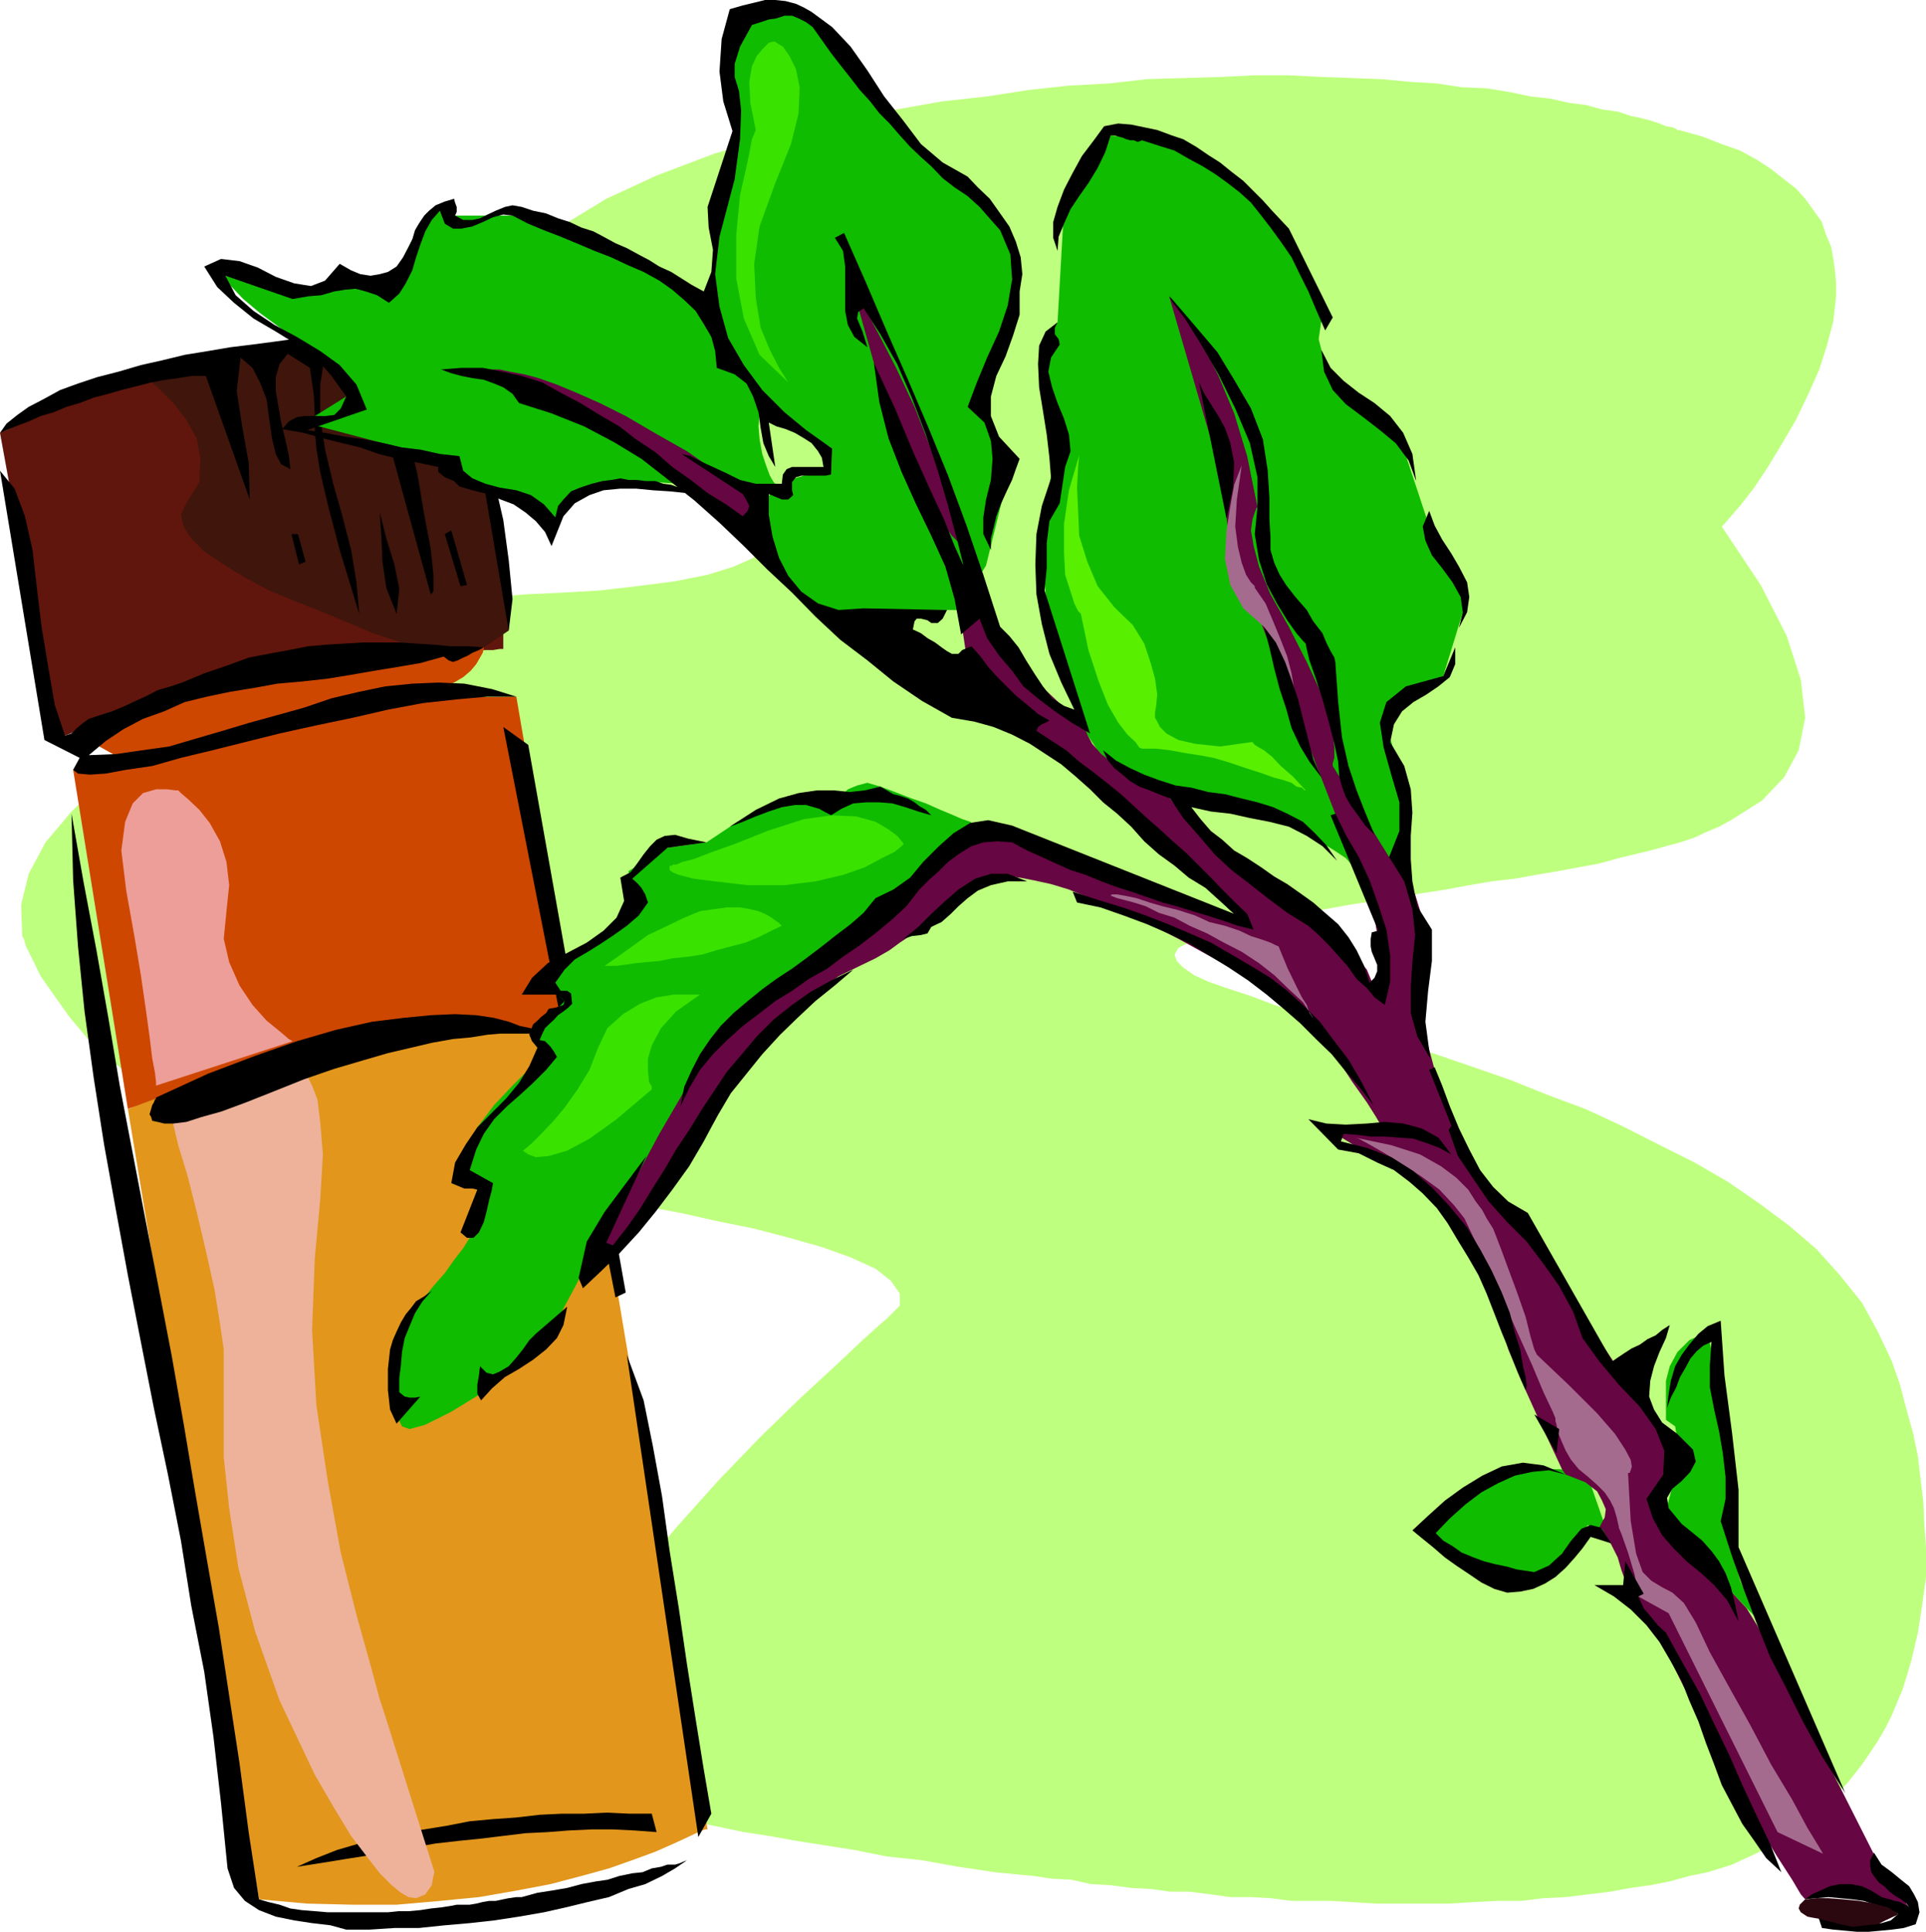 <svg xmlns="http://www.w3.org/2000/svg" width="355.5" height="356.602"><path fill="#bfff7f" d="m333.898 72.5 1.903-4.3 1.398-4.4 1.2-4.5.5-4.6v-2.4l-.2-2.402-.3-2.097-.399-2.2-1-2.402-.7-2.199-1.5-2.102-1.6-2.199-1.7-1.898-2.2-1.7-2.402-1.902-2.597-1.699-3.102-1.7-3.398-1.198-3.602-1.403L309.9 24h-.297l-.204-.2-.699-.3-1.199-.2-1.2-.5-1.5-.5-1.902-.5-1.898-.402-2.398-.796-2.903-.403-2.898-.8L289.7 19l-3.597-.8-3.602-.4-3.8-.8-4.302-.7-4.597-.198-4.602-.704-5-.296-5.3-.5-5.5-.204-5.5-.199-6-.3h-6.297l-6.204.3-6.699.2-7 .203-6.898.796-7.5.403-7.403.8-7.699 1.2-8.199.898-15.3 2.7-13.9 3.3-12.8 3.602-10.8 4.097-9.302 4.301L104 41.5l-6 4.8-4.602 5.098-2.597 5.204-1.2 5.296.7 5.102 2.597 4.8 4.301 4.802 6.301 4.5 8.102 4.296 10.097 3.903 9.403 3.3 6.199 3.2 2.898 2.8.5 2.2L139 103l-3.602 1.602-4.796 1.5-6 1.199-7 .898-6.903.801-7 .398-6.5.301-5.699.5h-4.602l-3.097.2h-1l-.903.203L79 111.8l-4.3 1.5-5.302 2.398-6.5 2.903-7.199 3.296-7.398 3.602-7.7 4.3-7.703 4.598L25.5 139.2l-6.5 5-5.8 5.602-4.802 5.699-3.097 5.8-1.403 5.7.204 5.8.296.5.403 1.4 1.199 2.4 1.5 3.097 2.398 3.403 2.903 4.097L16.398 192l4.801 4.3 5.5 4.302L33.4 205l7.902 4 9.097 3.398L61 215.5l11.8 2.398 13.4 1.5 14.902.403.699.3 2.597.2 4.102.699 4.8.8 5.802.9 6.5 1.198 6.699 1.5 6.898 1.403 6.5 1.699 6 1.7 5.301 1.902 4.602 2.097 2.796 2.2 1.704 2.402V241l-2.403 2.398-1.398 1.204-3.102 2.796-5.097 4.801-6.5 6-7.403 7.2-7.699 8-7.7 8.601-7.402 8.898-6.699 8.602-5.5 8.398-3.898 7.704-1.7 7 .797 5.5 3.602 4.296 7.2 2.204 10.5.398h.5l1 .5 1.6.3 2.4.4 2.902.5 3.398.698 3.8.801 4.598.7 5 .902 5.102.8 5.7.899 6 1.2 6.5.698 6.698 1.204 6.704 1 7.199.699 3.398.5 3.602.199 3.597.8 3.602.2 3.8.5 3.598.2 3.602.5h3.602l3.898.5 3.602.5h3.796l3.602.198 3.898.5h7.204l3.597.204 4.801.296h13.602l4.597-.296 4.301-.204h4.3l4.098-.5L289 350.2l4.102-.5 4.097-.5 3.801-.7 3.602-.5 3.597-.7 3.602-1 3.398-.698 4.5-1.403 4.301-2 4.102-2.097 3.597-2.403 3.403-2.699 3.097-2.8 2.903-3.2 2.597-3.3 1.5-2.2 1.403-2.102L348 319l1.2-2.398 1-2.403 1-2.398.902-2.903.699-2.398 1.199-5.102.8-5.199.7-5.097V285.8l-.3-4.301-.2-4.3-.5-4.098-.5-4.301-.898-4.301-1.204-4.3-1.199-4.598-1.5-4.301-2.597-5.5-2.903-5.301-4.097-5.102-4.301-4.796-5-4.301-5.5-4.102-5.801-4-6.2-3.597-6.8-3.403-6.7-3.398-6.698-3.102-7-2.597-6.704-2.704L272 197l-7-2.398-6.5-2.102-6.2-1.7-6-2.198-5.8-1.403-5.3-1.699-4.5-1.7-4.302-1.402L223 181.2l-2.602-1.2-2-1.398-1.199-1.204-.398-1.199.699-1.199 1.898-1 2.903-1.398 4.097-1 5.204-1.403 4.398-.8 4.5-.899 4.3-.7 4.4-.8 4.5-.7 4.6-.698 4.098-.704 4.5-.699 4.301-.8 4.102-.7 4.3-.5 3.899-.699 4.102-.7 3.796-.698 3.801-.704 3.602-1 2.898-.699 2.903-.699 2.898-.8 2.602-.7 2.699-.898 2.097-1 2.403-1 2.199-1.204 5.7-3.597 4.1-4.301 2.7-5 1.2-6-.802-7-2.597-8.102L325 108l-7.2-10.8.5-.5 1.2-1.4 1.898-2.198L323.801 90l2.398-3.602 2.602-4.296L331.5 77.5l2.398-5"/><path fill="#e2961c" d="M23.602 204.7h.199l1.398-.7 1.7-.7 2.402-1.198 2.898-1.204 3.102-1.199L39.199 198l4-1.398 4.102-1.704 4.597-1.5L56.2 192l4.301-1.2 4.3-1 3.9-.902 3.8-.296 3.602-.204H79.2l3.2.204 2.8.296 2.903.5 2.699.204 2.398.5 2.403.199 2.097.5 1.903.5 1.699.5 1.5.398 1.199.301 1.2.5h.698l.204.2h.296l24.204 144.5h-.5l-1.204.5-1.898.902-2.602 1.199-3.398 1.5-3.8 1.398-4.802 1.7-5.097 1.402-5.7 1.5-6.3 1.199-6.903 1.2-7.199.698-8 .704h-8.097l-8.403-.204-8.898-.796-24.2-145.903"/><path fill="#60160c" d="m84 62.2.5 2.1 1 6.302L87.2 79l1.902 10L90.8 99.398 92 108.5l.898 7.2v4.1H92.2l-1.2.2h-5.3l-3.598.5-4.102.2-4.8.5-5 .5-5.302.698-5.5.704-5.796 1-5.704 1.199-5.796.898-5.5 1.5-5.301 1.403-5 1.699-12.301 5-2.102-1.602L0 79.9l.3-.2.9-.3 1.5-.7 1.902-.898 2.597-1.2 2.903-1.203L13.5 74.2l3.8-1.5 4.098-1.199L26 69.8l4.8-1.198 4.802-1.403L40.8 66l5.597-1 5.5-.898 5.704-.704L84 62.2"/><path fill="#3f150c" d="m27.398 70.102.704.5 1.5 1.398L32 74.398l2.398 3.102 1.903 3.398L37 84.7l-.2 4.3-2.402 3.898-1 2.102.5 2.2 1.403 2.198 2.398 2.403 3.602 2.398 3.898 2.403L49.7 109l5.102 2.102L59.6 113l4.797 2 4.5 1.898 4.301 1.403 3.403 1.199 2.898 1 1.7.5.698.2 7.403-1.7 4.597-3.102V114.5L93.2 109l-.8-8-1.2-8.8-1.2-9.599-1.898-8.903-1.704-7.199L84 62.2h-.398l-1.704.198-2.699.204-3.3.296-4.297.5-4.403.204-5.199.5-5.102.699-5 .5-5.097.5L42 66.5l-4.3.7-3.802.698-3.097.704-2.2.796-1.203.704"/><path fill="#ce4700" d="M89.3 119.5v.3l-.198.7-.5.898-.704 1.204-1 1.199L85.5 125l-1.7 1-2.198 1-1.602.398-.5.301h.2l1-.3 1.198-.399 1.204-.3.898-.2.3-.3-62.198 13.698L17.8 137.5v-.2l.5-.3.699-.7 1-1.198 1.398-.903 1.903-1.5 1.898-1.398 2.7-1.5L31 128.398 34.102 127 38 125.5l4-1.398 4.8-1.204 5.302-1.199 5.796-1 6.204-.699 25.199-.5"/><path fill="#ce4700" d="m95.3 128.602 11.098 64.597-.296-.199-.704-.3-1-.5-1.597-.7-2.2-.7-2.902-.698-3.3-.5-4.399-.204h-5l-6 .403-6.7 1-7.698 1.398-8.602 2-9.602 2.602-11.097 3.597-11.7 4.301L13.5 142.102l59-13.204 22.8-.296"/><path d="m93.898 116.398.704-5.796-.704-7.204-1-7.398-1.699-7.398-1.597-7.5-1.704-6-1.5-5L85.5 67l8.398 49.398M74.398 61.2h-5l-2.597.198-2.7.301-2.402.2-2.597.3-2.403.403H54l-3.602.5-3.796.5-4.102.5-4.102.699-4.296.699-4.102 1-4 .898-4.102 1.204-3.898 1-3.602 1.199L11.102 72 8 73.7l-2.7 1.402-2.1 1.5-2 1.597L0 79.9l3.398-1.4 1.903-.7 2.199-1 2.398-.698 2.403-1 2.398-.704 2.602-1L20 72.7l2.398-.7 2.801-.7 2.7-.698 2.601-.5 2.398-.301 2.403-.403H38L46.102 92.2l-.204-6.8-1.199-6.7-1-6.5.7-6.199 2.203 1.898L48 70.602l1.2 3.097.5 3.602.5 3.597.698 2.903 1 1.898 1.704.903L53.3 84l-.7-3.102L51.899 78l-.5-2.898-.5-2.903v-2.597l.704-2.403 1.5-1.898 4.097 2.597.7 4.801.203 3.602v3.097l.296 3.403.704 4.3 1.398 6 2.2 8.399 3.6 11.8-.5-5.8-1-6-1.6-6.2-1.7-6L60 83l-.898-6v-6L60 65.3h2l1.398.9 1 1.5.704 1.698.5 2.102.199 2.2.5 2.1.898 1.7.5-3.602-.5-3.296-.398-3.204.398-2.398L79.5 109.7l.5-.5v-3.098l-.5-4.801L78.3 95l-1.198-7.2-1.704-7.402L73.5 73.7l-1.898-6.3 2.398-4 1.398 1.6 1.204 2.2 1 2.6.699 3.2.898 3.3.801 3.098.898 3.403 1 3.097.5-3.097-.5-3.403-1.199-3.597-1.199-3.602-.7-3.097.2-2.903 1.398-2.398L84 62.199l-.898-.3-1-.5-1.403-.2h-6.3M113.602 239.5l1.898-.898-18-101.102-4.602-3.3 20.704 105.3"/><path d="m16.398 139.398 3.102-2.597 3.3-2.2 3.598-1.902 3.903-1.398 3.8-1.7 4.098-1 4.301-.902 4.3-.699 4.4-.8 4.5-.4 4.6-.5 4.302-.698 4.597-.801 4.301-.7 4.102-.703 4.296-1.199.903.7.8.3.899-.3 1-.5.898-.399.801-.5 1.2-.5.902-.5-2.903-.2h-3.296L80 119l-3.2-.2-3.1-.198h-6.5l-3.598.199L60.3 119l-3.403.3-3.597.7-3.801.7-3.602.698-4.097 1.5-4.102 1.403L33.602 126l-2.102.7-2.398.698-1.903 1-2.199 1-1.898.903-2.403 1L18.5 132l-2.102.7-1 .698-1.199 1-1 1-1.199.403-1.898-5.7-1.204-7-1.199-7.203-.898-7.398-.801-7-1.398-6.2-1.903-5.1L0 86.897l8.2 49.704 6.5 3.296-1.2 2.204.898.699 2.204.199 2.898-.2 3.8-.698 4.802-.704 5.296-1.5L39.2 138.5l6-1.5 6.403-1.602 6.796-1.5 6.704-1.398 6.5-1.5L78 129.8l6.3-.698 5.7-.5h5.3l-4.5-1.403-5.1-1-4.802-.199-4.796.2-5 .5-4.801 1-5.102 1.198-5 1.704-5 1.398-5.097 1.398-5 1.5-4.801 1.403-5.102 1.5-5 .699-4.8.7-5 .198M86.2 108l-1.2.2-2.898-9.598 1.199-.704L86.199 108M118.8 258.5l1.7 8.398 1.7 9.301 1.402 10.102 1.699 10.597 1.5 10.301 1.597 10.102 1.5 9.3 1.403 8.2-2.403 4.3-13.199-89 3.102 8.399M70.102 94.602l.296 4.5.204 4.597.699 4.801 1.898 4.8.5-4.6-.898-4.5-1.5-4.802-1.2-4.796M96.3 350.2h-1l-1.402.198-1 .204-1.398.296h-1.2l-1.198.204-1.204.296-1.199.204h-2.398l-1 .199-1.903.3-1.898.2-1.898.3-2.204.2H73.5l-1.898.199H60.5l-2.398-.2-2.403-.198-2.097-.301-2-.7-2.102-.5-1.7-.5-1.902-12.402-1.699-12.8L42.301 313l-1.903-12.5L38.2 288 36 275.3l-2.102-12.5-2.199-12.5-2.398-12.5-2.403-12.402-4.796-25-2.102-12.5-2.2-12.5-2.402-12.699-2.199-12.5.301 12.301.898 12.2 1.204 12L17.3 199l1.898 12.2 2.2 12.198 2.203 12L26 247.7l2.398 12.2L31 272.2l2.398 12.2 1.903 12 2.398 12.203 1.7 12 1.402 12.296 1.199 12 1.2 3.602 2 2.398 2.6 1.704 3.098 1.199 3.403.699 3.3.5 3.399.398 2.898.801H68.2l4.602-.3h4.5l4.8-.5 4.598-.4 4.5-.5 4.602-.7 4.597-.8 4-.898 4.102-1 3.898-.903 3.602-1.5 3.102-.898 3.097-1.5 2.403-1.403 2.199-1.5-.801.301-.398.2-1 .3H123.2l-1.199.403-1.7.296-1.698.704-1.903.199-2.398.5-2.2.699-2.101.3-2.7.5-2.6.7-2.9.5-2.6.398-2.9.801M56.398 103.7l-1.199.5-1.398-5.598H55l1.398 5.097"/><path d="M120.3 334.8h-4.1l-4.098-.198-4.301.199h-4.102l-4.097.199-4.301.5-4.301.3-4.3.4-4.098.8-4.301.7-4.102.5-4.097.902L66.3 340.3l-4.102 1.199-3.8 1.5-3.598 1.602 4.5-.704 4.3-.699 4.4-.698 4.3-.7 4.098-.8 4-.7 4.403-.5 4-.402 4.097-.5 4.102-.5 4.102-.199 3.796-.3 4.301-.2h3.903l4.097.2 4 .3-.898-3.398"/><path fill="#ed9e99" d="M32.898 145.898h-.5l-1.597-.199h-2l-2.403.7L24.5 148.3l-1.398 3.398-.704 5.301.903 7.398 1.5 8.403L26 180l.898 6.2.704 5.1.5 4.098.5 2.602.199 1.7v.698L54 192.2l-.7-.398-1.402-1.2-2.699-2.203-2.597-2.898-2.403-3.602-1.898-4.296-1-4.301.5-5.102.5-4.8-.5-4.297-1.2-3.801-1.902-3.403-1.898-2.398-2-1.898-1.403-1.204-.5-.5"/><path fill="#edb299" d="M56.2 198.2v.3l.698.5.704 1.398 1 2.602.5 4.102.5 6-.5 8.398-1 10.8-.5 13.2.796 13.898 2.102 14 2.398 13.204 2.903 11.5 2.597 9.296 1.704 6.301.699 2.102 9.398 29.8-.199.7-.3 1.699-1.2 1.7-1.7.698-1.402-.199-1.398-.8L72.3 348l-2.198-2.2-2.403-3.1-2.898-3.802-3.102-5.097-3.597-6.2-6.5-13.703-4.5-12.699L44 289.4l-1.7-11-1-9.399v-19.898l-.698-4.801-1-6.2L38 230.899l-1.7-7.199-1.697-6.7-1.704-5.602-.898-3.796-.5-1.403.898-.5 2.403-1.5 3.398-1.398 3.8-1.903L46.398 199l4-1 3.403-.5 2.398.7"/><path d="M99.898 190.8h-.296l-.704-.5-.898-.5-2-.402-2.102-.796-2.699-.704-3.3-.5L84 187.2l-4.5.2-5.102.5-5.699.703-6.699 1.5-7.2 2.097-7.698 2.7-8.704 3.3-9.597 4.403v.199l-.2.199-.203.5-.296.5-.204.7-.296 1 .296.5.204.698 1 .204 1.199.296H32l2.398-.296 2.801-.903 3.602-1 4.597-1.699 5.301-2.102 5.5-2.199 5.5-1.898 5.102-1.5 4.8-1.403 4.297-1 3.801-.898 3.903-.7 3.296-.3L90 191l2.398-.2h7.5"/><path fill="#10bc00" d="M293.102 272.602h-.301l-.2-.204-1-.199-.902-.3-1.199-.5-1.7-.2H282l-2.398.5-2.403.7-2.597 1L272 274.8l-2.898 2.2-2.903 2.398-3.097 2.801.5.5 1.398 1.5 2.398 1.903 2.903 2.097 3.3 2 3.598 1.2 3.602.402 3.597-.7 8.704-9.601 4.296 3.398-4.296-12.296m14.398-10.5v-7.204l.7-2.699 1.402-2.597 2.199-2.204 3.398-1.597.2 1.199.703 3.102.699 4.796 1 5.5.699 5.801.7 6 .5 4.801-.2 3.3-.3 2.7.5 3.102.698 2.898.801 2.8 1.2 2.7.703 2.102.699 1.199v.5L307 280.8l.2-.7.5-1.902.698-2.699.801-3.3.403-3.4v-3.1l-.403-2.4-1.699-1.198M179.3 151.898l-.198-.199-1.5-.5L176 150.5l-2.398-1-2.704-1.2-2.597-.902-3.102-1.199-2.699-1-2.398-.699-1.903.5-1.699.7-1.2 1.198-.902 1.204-.5 1.199-.5.898v.301l-.5-.3-.898-.7-1.7-.7-2.198-.5-3.102.302-4.102.898-4.796 2.2-5.704 3.8-7.199 1-7.199 4.3 1.398 6.5-17 13.7 3.801 3.8-5.8 6.2 2 3.602-1 .796L97.5 197.5l-2.898 2.898L91.199 204l-3.097 4.102L86 211.699 85 215l.7 2.398 2.402 2.204-.204 7.199-.5.5-.699 1.199-1.199 1.898-1.7 2.204L82.103 235 80 237.398l-1.7 2.102-1.902 1.7-.296.698-.704 1.903-1 2.699-1.199 3.3-.398 3.2-.5 2.8.898 2.4 1.5 1.198-.3.801-.399.7-.3 1.402.5 1 1.402.5L78.5 263l4.8-2.398 7-4.301 12.5-12.5 6.4-12 27.6-42.7.5-.5 1.5-.703 2.098-1.699 2.903-1.898 3.398-2.403 3.602-2.597 4-2.903 3.898-3.097 4.301-3.102 3.8-3.199 3.598-3.102 3.204-2.898 2.597-2.602 1.903-2.597 1.199-2.2v-1.703m2.699-47.5 4.3-17.5L180 73.7l.5-1.5 1.5-3.097 1.602-4.801 2-5.5 1.199-6v-5.5l-1.2-5.102-3.203-3.097-.898-.903-2.398-2.2-3.602-2.898-4.102-3.602-3.796-3.8L164 22.3l-2.2-2.902-.5-1.597-.198-.5-.5-1.2-1-1.902-.903-2L157 9.801l-2.2-2.403-2.1-1.898-2.4-1.898-1.5-.5-.902-.5-1.199-.204-1.5-.199h-2.8l-1.5.403-1.399.5-1.2 1.199-1 1.5-1.198 2.097-1.204 2.704-.5 3.296.301 3.903.903 4.3L133 36.5l-.2 2.898-.8 6.403-.398 7.199.199 4.398-.5-.296-.7-.704-1.703-1L127 54.2l-2.398-1.398-2.903-1.7-2.898-1.703-3.102-1.597-3.3-1.7-3.2-1.703L106.102 43l-2.903-1.2-2.8-1.198-2.2-.801L96 39.6l-1.398.2H84l-.2-3.102-.5.301-.5.398-1.198.801L80 39.4l-1.7 2.1-2.198 2.7-1.903 3.8L72 53l-8.8-1.398-8.7 1.898-12.898-2.602-.301.5.5.704 1 .898 2.097 2.2L48 57.8l5.3 3.9 6.7 5 3.898 6.5L56.2 78l26.602 7v.2l.3.5.7.902 1.398 1.199 2 1.199 2.8 1.2 3.602 1.198 4.796 1 3.204 6.204.199-.403.199-1.5L103.2 95l1.698-2.102L107.801 91l4.3-1.5 5.797-.7 7.704.5h17.5l-.301-.3-.7-1.2-.703-1.902-.699-2.097-.5-2.7L140 78.7l.2-2.398 1-1.903 12.402 8.403-.204 4.8h-2.597l-2.403.2-2.898.8L143.102 90l-1.704 2.2-.5 3.6 1.5 5 .204.7.699 1.898 1.5 2.704 2.398 2.898 3.301 2.602 5.102 1.699 6.199.5 8.398-1.2h6.7l5.101-8.203m76 54.5.3-1.898.7-5.3-.5-8.2-2.602-10.102.204-.199.296-.5.704-.699.898-1 1.5-1.2 1.7-1.402 2.402-1.699 2.796-1.898 4.102-13.403-6.2-12.796-5.8-17.5-12-10.5-.7-1.204-1.402-2.898-1-3.898.704-4.801-.5-.903-1.204-2.699-1.597-3.8-2.403-4.797-3.898-5-4.3-5.301-5.802-4.801-6.699-3.898L205 25l-8.602 13.398L195.2 59.5l-.3.3-.5.7-.7 1.398-.699 2.204-.5 2.898.3 3.602.7 4.796 1.7 5.704-2.7 15.097v3.403l.3 7.699.7 7.699 2.102 3.8.296 1 .5 2.598.403 3.602 1.5 4.3 1.699 4.302 2.602 3.898 3.097 3.102 4.602 1.699.199.199h1.2l1.5.5 2.1.7 2.9.698 2.902 1 3.097 1 3.403.903 3.296 1.199 3.602 1.5 3.398 1.398 3.102 1.403 2.898 1.699 2.403 1.5 2.097 1.398 1.5 1.704 8.102-1.204"/><path fill="#660642" d="m164.398 115 14.204 7.602-1.204-8.102 3.403-3.102.199.704 1.2 1.898 1.902 2.602L186.8 120l2.8 3.602 3.2 3.597 3.597 3.403 3.602 2.796v.301l.2.7.5 1.203.902 1.699 1.699 1.898 2.398 1.903L208.8 143l4.398 2.2 2.801 2.198.5.704 1.898 1.699 2.403 2.398 2.898 2.801 3.403 2.898 3.296 2.903 2.903 1.898 2.699 1.2.398.3 1.704 1.2L240.5 167l2.898 2.2 2.903 2.902 3.097 3.296 2.903 3.602 1.898 4.602.2-.704v-9.097l-.7-4.602-1.199-5-1.7-5.597-3.1-5.204-15.598-40.097h-.704l-.699-.5-1-1.403-.898-2.898-1-4.3-1.2-6.302-.703-8.597-10.097-34.602.5.5 1.398 1.903L219.602 60l2.699 4.102 2.597 5.296 2.903 6.903 2.398 7.898 1.903 9.403-.204.199-.296.8-.403 1.2-.3 2.097.5 2.903 1 3.8 2.101 5.098 3.398 6 3.301 6.5 2.403 5.2 1.5 4.601.898 3.398.3 2.602v1.898l-.3 1v.5l10.398 16.801.204.2L258 159.8l1.5 2.199 1.7 3.102 1.198 3.898.903 5.2v6.3l-.903 7.398.204 1.5 1 3.602 1.398 5.2 1.898 6.3 2.704 6.5 2.796 5.7 3.403 4.8 4.097 2.898L297.602 251l.5.8 1.5 1.598 2.097 2.704 2.2 2.898 2.101 3.3 2.2 2.9 1.402 2.402.5 1.398-.5.3-.403.7-1.199 1.2-1.2 1.698-.8 1.903-.398 2.199.398 1.898 1 1.903 2.2 2.199 2.1 2.398 2.9 2.801 2.6 2.903 2.9 2.898 2.698 2.898 1.903 3.102 1.699 2.898 20.602 40.801 6.199 9.102-.7-.2-1.703-.5-2.597-.5-3.403-.703-3.097-.699-3.301-.3h-2.898l-1.903.703-.8-.903L330.8 347l-2.903-4.5-3.597-6-4.3-7.5-4.602-8.602-5-9.796-5.296-10.801L300.8 294l-.301-.5-.5-1.7-.7-1.902-.698-2.398-1.204-2.398-1-1.704-.699-1.199H295l.2-.199.5-1 .5-.898.198-1.5L295.7 277l-.898-1.7-2.2-1.698-3.601-1.403-.7-1-1.198-2.597-1.704-3.602-2.199-4.8-2.398-5.302-2.403-5.796-1.898-6-1.398-5.704-.5-1-1.204-2.398-1.898-3.398-2.7-4.301-3.3-4.5-4.102-3.903-4.597-3.296-5.2-2.204-6.3-3.796 9.398-1.204-.7-1.198-1.7-2.699-2.698-3.8-2.801-4.302-3.2-4.398-2.8-3.602-2.403-2.597-1.199-.7-.3-.3-1.399-.7-1.7-1.203-2.402-1.199-3.097-1.699-3.403-1.602-3.597-2-3.801-2.097-4.3-2.2-3.9-1.703-4.3-2.097-3.8-1.5-3.9-1.602-3.3-1-3.2-.699-2.6-.5h-.2l-1-.2-1.398-.3-2 .5-2.602.7-3.398 1.698-3.602 2.903-4.5 4.3h-.3l-.4.7-1.198.699-1.5 1-1.903 1.398-2.597 1.5-2.903 1.403-3.898 1.898-.7.5-2.101 1.2-2.898 1.902-3.602 2.699-3.898 3.602-3.602 4.5-3.3 5.296-2.4 6.301-.5.903-1.902 2.898-2.699 3.8-3.097 4.598-3.801 4.801-3.602 4.102-3.898 3.097-3.602 1.403.801-1.2 1.602-3.601 2.898-5 3.602-6 3.597-6.7 3.903-6.698 3.597-6.5 3.102-5.102 45.8-36.898.5-.301 1.2-.2 1.898-.203h2.403l3.097.403 3.403 1 3.597 1.398 4.102 2.7 2.097 1.402 2.204 1.5 2.398.898 2.2 1.2 2.6 1 2.598.703 2.204.699 2.398.5 2.2.5 2.1.5 3.4.398 1.198.301.903.2h1l-1-.9-2.602-2.698-3.597-3.602-4.301-4.102-5.102-4.296-4.5-4.102-3.898-3.102-2.801-2.097-.8-.5-1.598-1.5-2.704-2.102-3.097-2.398-3.801-2.403-4.398-2.199-3.801-1.398-4.102-.5-3.597-.7L169 128.2l-2.898-2.699-2.602-3.102-2.398-2.898-1.704-2.398-1.699-1.403h-1.398l8.097-.699"/><path fill="#660642" d="m157.5 53.5.5 1 1.898 2.898 2.403 4.5 3.097 6 3.403 7.204L171.898 83 175 91.7l2.398 9.1-.5-.698-1.199-1.204L174 96.5l-2.102-3.102L169.5 89.5l-2.398-4.5-2.204-5.602L163.2 73.7l-5.7-20.2M87.2 68.602l.402-.204.5-.199h4.097l1.903.403 2.699.5 2.597.699L102.801 71l3.597 1.5 4.301 1.898 4.801 2.403 5.3 3.097 6 3.403 6.2 4.3.5.2.7.3 1.402.7 1.5 1.199 1.199 1.398.699 1.5.5 2.102-.7 2.398-1-.398-2.198-1.7L132 92.899l-3.8-2.699-4.098-2.597-4.301-2.903-3.602-2.097-2.597-1.5-2.704-1.204L107.602 78l-3.903-1.898-4.097-2.204-4-2.097L92 70.1l-2.898-1.203-1.903-.296"/><path d="m155.8 43 4.098 9.3 3.801 8.9 3.903 8.902L171.398 79 175 87.8l3.398 9.2 3.102 9.102 3.102 9.597 1.699 1.7L188 119.5l1.398 2.398 1.704 2.704 1.398 2.097 1.7 2.2 2.198 1.402 1.903.699-2.403-5-2.199-5.3-1.398-5.5-1-5.5-.2-5.5.2-5.598 1-5.204L194 88.301l-.3-3.801-.5-4.3-.7-4.4-.7-4.3-.198-4.3.199-3.4L193 61.2l2.2-1.7-.5 1v1.2l.698.902.204 1L194 66l-.5 2.602.7 2.898 1 2.898 1.198 2.903.903 2.898.3 3.102-1 2.898-1 6.7-1.902 3.3-.5 4.102v4.597l-.398 4.102 8.398 26.398-3.398-2-3.102-2.097-2.898-2.2-2.903-2.402-2.097-2.898-2.403-2.801-2.199-3.2-1.398-3.6-3.403 2.902-1.199-6.5-1.699-6-2.602-5.704-2.898-6-2.602-5.796L164 80.898l-1.7-6.699-1-7.199 3.9 8.398 3.3 7.903 3.102 6.898L174.3 96l1.898 4.8 1.403 3.098.796 1.5h-.296l-1.403-5.597L175 93.398l-1.898-6.5-2.204-6.699-2.597-6.8-2.7-6.2-3.101-5.5-3.102-4.8-1 .703-.199 1.199 1 2.398.903 2.903-2.403-1.903L156.5 60l-.5-2.602V49.2l-.398-2.898-1.5-2.403L155.8 43m82.098-.8L246 58.601 244.602 61l-1.704-3.898L241.5 53.8l-1.7-3.403-1.402-2.898-2-2.898L234.5 42l-1.7-2.2-1.902-2.402-2.097-1.898-2.2-1.7-2.203-1.6L222 30.7l-2.602-1.4-2.597-1.5-2.903-.902-3.097-1-.801.301-.7-.3h-.698l-.704-.2-.699-.3-.8-.2-.7-.199H205l-1 3.102L202.602 31l-1.704 2.8-1.699 2.4-1.597 2.402-1.204 2.699-1 2.398-.199 2.602-.8-2.403V41l.8-2.8 1.2-3.2L198 31.898l1.7-3.097 2.198-2.903 1.903-2.597 2.597-.5 2.403.199 2.398.5 2.403.5 2.699 1 2.097.7 2.403 1.402 2.199 1.5L225.2 30l2.1 1.7 2.2 1.698 1.898 1.903L233.102 37l1.699 1.898 1.597 1.704 1.5 1.597m23.5 46.601-.699-5L259 79.899l-2.398-3.097-2.903-2.403-2.898-1.898L248 70.3l-2.398-2.402-1.704-3.296.5 4L246 72l2.398 2.602L251.602 77l3.097 2.398 2.903 2.403L260 85l1.398 3.8"/><path fill="#660642" d="m189.2 132.7-3.4-1.2-3.402-.898-3.097-1.204-2.602-1.199L174 127l-2.102-1-2.199-1.2-2.097-1-1.5-1.198-1.704-.903-1.398-1-1.2-.898-1.698-1.7-.704-1-.699-.703v-.5l.7-.199h.703l1.199.2H163v-.2l-.2-.5 3.302 1.903 3.097 2.199 3.403 2.097 3.398 2.204 3.3 2.199 3.098 2.398 3.602 2.403 3.2 2.097"/><path d="M269.3 115.898 270 113l-.398-2.8-1.5-2.7-1.903-2.602-1.898-2.398-1.2-2.7-.5-2.6 1.2-2.9 1 2.7 1.398 2.602 1.7 2.597 1.402 2.403 1.5 2.898.398 2.7-.398 2.8-1.5 2.898M130.398 155.5l-7.199 1-6.5 5.7.903.8.796.898.704 1.204.5 1.5-1.704 2.398-2.199 1.898-2.398 1.704-2.403 1.597-2.398 1.5-2.398 1.403-1.903 1.898-1.699 2.398 1 1.5h1.2l.698.5.204 1.903-.704.699-.898.7-1 .698-.7.801-1 .903-.698.699-.5 1-.5 1.199 1 .2 1 1 .699 1 .5.902-2 2.398-2.403 2.398L96 202.102l-2.398 2.097-2.403 2.403-1.898 2.699-1.403 2.898L86.7 216l4.3 2.398-.2 1.204-.5 1.898-.5 2.2-.5 1.902-.902 1.898-1 1H86.2l-1.199-1 3.102-7.898-.903-.204h-1.5l-2.398-1 .699-3.796 2-3.403 2.102-3.097 2.699-2.704 2.597-2.597 2.403-2.903 1.898-3.097 1.5-3.403-1-1.199-.5-1.199.301-.898.398-1 .801-.704.7-.699.902-.699.5-.8 1.199-.2.7-.2.8-.3.2-.7-.7-.698-.7-.5h-6.5l1.9-3.102 2.902-2.7 3.597-1.902 3.602-1.898 3.097-2.2 2.403-2.402 1.398-3.097-.7-4.301 1.898-1 1.204-1.602 1.199-1.699 1.199-1.5 1.2-1.199 1.5-.7 1.902-.198 2.398.699 3.398.699m32.102-10.3 1.2.698 1.198.704 1.204.296 1.5.5 1.199.704.898.699 1.2.699 1 1-2.399-.7-2.398-.8-2.403-.7-2.398-.198h-2.403l-2.398.199-2.2 1-1.902 1.199-2.199-1.2-2.398-.698h-2.102l-2.398.398-2.403.8-2.398.9-2.398 1-2.403.902 4.801-3.102 4.3-2.102 3.598-1 3.403-.5h3.097l2.903.301 2.8-.3 2.899-.7m84.3 13.699-2.698-2.699-2.903-1.898-3.3-1.7-3.598-.902-3.602-.699-3.597-.8-3.602-.4-3.602-.8 1.704 2.2 1.898 2.198 2.102 1.602 2.199 2 2.398 1.398 2.602 1.704 2.398 1.699 2.403 1.398 2.699 1.903 2.097 1.5 2.403 2.097 2.199 1.903 1.898 2.398 1.5 2.398 1.403 2.903 1 3.097.898-.898.5-1.2v-1.198l-.5-1.204-.5-1.199-.199-1v-1.398l.2-1.2 1.198-.3-8.796-21.301.898-.3 1.898 3.902 2.403 4.097 2 4.301 1.597 4.5 1.5 4.602.704 4.796v4.801l-1 4.301-1.903-1.398-1.398-1.704-1.903-1.699-1.699-2.398-1.699-1.903-1.7-1.898-1.902-1.898-1.898-1.704-3.898-2.398-3.602-2.7-3.3-2.6-3.4-2.598-3.1-2.903-2.9-3.398-2.902-3.301-2.398-3.602-2.102-.796-1.699-.704-1.898-.699-1.7-1L207.2 143l-1.5-1.2-1.199-1.402-.898-1.898 2.398 1.898 2.602 1.403L211.2 143l2.7 1 3.101 1 2.898.398 3.102.801 3.102.403 3.097.796 2.903.704L235 149l2.602 1.2 2.898 1.5 2.2 2.1 2.1 2.2 2 2.898M256.602 137l2.597 4.398 1.2 4.301.3 4.301-.3 4.3v4.302l.3 4.097.903 4.602 2.699 4.3v5.797l-.7 5.5-.5 5.704.899 6.796-2.398-4.097-1.204-4.301v-4.8l.301-4.598.5-5-.5-4.801-1.5-5.102-2.8-4.5 1.902-4.8v-5.297L256.8 143l-1.403-5-.699-4.602 1.2-3.796 3.601-2.903 6.898-1.898 2.204-5.301v3.102l-1 2.398-2.102 1.7-2.2 1.5-2.402 1.402-2.097 1.699-1.5 2.398-.7 3.301m-66.998 25.7H186l-3.102.698-2.398 1-1.898 1.403-1.704 1.5-1.398 1.398-1.7 1.5-1.902.903-.699 1.199-1.199.3-1.7.2-1.5.5 2.7-2.2 2.398-2.402 2.602-2.398 2.398-2.102 3.102-2 2.898-.898H186l3.602 1.398M157.5 179l-3.398 2.898-3.602 2.903-3.3 3.097L144 191l-3.3 3.602-2.9 3.597-2.902 3.602-2.597 4.398-2.403 4.5-2.699 4.602-3.097 4.3L121 223.7l-3.102 3.801-3.597 3.898-3.403 3.301-3.296 3.102-.801-1.903 1.5-6.699 3.3-5.5 7.7-10.3-7.403 16 1.204.5 2.597-3.297 2.403-3.403 2.199-3.597 2.398-3.801 2.102-3.602 2.398-3.597 2.403-3.903 2.398-3.597 2.2-3.301 2.902-3.403 2.597-3.097 3.102-3.102 3.398-2.699 3.403-2.398 3.796-2.102 4.102-2m96 24.999-2.398-3.102-2.704-3.097-2.597-3.2-2.903-2.8-2.898-2.903-3.102-2.699-3.097-2.597-3.403-2.602-3.597-2.398-3.602-2.204-3.597-2.199-4-1.898-3.903-1.7-4.3-1.601-4.297-1.5-4.301-.898-.801-2 4.602 1.5 4.597 1.398 4.301 1.5 4.102 1.602 4 1.699L223.5 174l3.8 2.2 3.598 2.1 3.602 2.2 3.102 2.398 3.199 2.903 2.8 2.8 2.7 3.598 2.597 3.403 2.403 4.097L253.5 204M79.7 238.3l-1.7 1.9-1.398 2.198-1 2.403-.903 2.199-.5 2.602L74 252l-.3 2.398V257l1 .8.902.2h1l1-.2-4.403 5L72 260.2l-.398-3.598v-3.903l.398-3.597.5-1.704.7-1.597.8-1.7.898-1.5 1-1.203.903-1.199 1.5-.898 1.398-1M88.8 258.5l-.698-1.2v-1.698l.296-1.704.204-1.699 1.199 1.2 1.199.3 1.2-.5 1.698-1 1.403-1.597 1.199-1.5 1.2-1.704 1.198-1.199 5.801-5-.699 3.403-1.2 2.398-2 2.102L98.399 251l-2.597 1.7-2.602 1.5-2.398 2.1-2 2.2M282 223.898l15.602 27.403 1-.7 1.199-.8 1.398-.903 1.5-.699 1.403-1 1.5-.699 1.199-1 1.398-.898L307.5 247l-1.2 2.602-1 2.597-.698 2.7-.204 2.902.903 2.398 1.5 2.403 2.8 2.097 2.899 2.903.5 2.199-1 1.898-1.602 1.7-1.699 1.402-1 1.699.301 1.898 2.398 2.903L312.5 283l1.7 1.398 1.698 1.903 1.403 1.898 1.199 2.2 1 2.601.7 2.898.698 3.403-2.097-3.903-2.403-2.796-2.398-2.204-2.7-2.199-2.402-2.398-2.097-2.403-1.7-3.097-1.203-3.602 3.102-4.5.2-4.398-1.598-4-2.903-4.102-3.898-4.097-3.602-4.301-3.097-4.301-1.704-4.8-2.597-4.802-2.903-4.097-3.097-4.102-3.602-3.597-3.398-3.801-2.801-4.102-2.898-4.3-1.704-4.797.5-.801-4.097-10.301 1-.5 1.398 3.398 1.403 3.801 1.699 4.102 1.898 3.898 2 3.801 2.403 3.102 2.796 2.699 3.602 2.097"/><path d="m317.602 243.8.699 10.098 1.398 10.602 1.2 10.5v10.602L340.601 331l-4.301-6.8-3.403-6.2-3.097-6.2-3.102-6-2.398-6-2.403-6.3-2.199-6.2-2.097-6.5.898-4.1v-4.098l-.5-4.301-.7-4.102-.902-4-.796-4.097V252l.296-4.3-1.5.698-1.199 1-1.199 1.403-.898 1.699-1 1.7-.704 1.902-1 1.898-.699 1.898.301-2.597.398-2.403.801-2.699 1.2-2.097 1.402-1.903 1.699-2 1.7-1.398 2.402-1M289 272.2l-3.102-.802-3.097.301-3.2.7-3.101 1.402-3.102 1.699-2.898 2.2-2.898 2.6L265 283l1.398 1.398 1.704 1 1.699 1.204 2.199.898 1.898.7 1.903.5 2.398.5 1.7.5 3.3.5 2.7-1.2 2.402-2.2 1.699-2.402 1.898-2.199 1.704-.699 1.898.5 1.898 2.898-3.796-1.199-1.5 2.102-1.403 1.699-1.699 1.898-1.898 1.704-1.903 1.199-2.199 1-2.398.5-2.403.199-2.398-.7-2.403-1.198-2.199-1.5-2.398-1.602-2.102-1.5-2.199-1.898-2.102-1.704-1.699-1.398 2.903-2.7 3.097-2.8 3.301-2.398 3.602-2.204 3.597-1.699 3.903-.699 3.796.5 4.102 1.7m64.602 83-2.204.698-2.199.301-2.097.2-2.204.203h-2.097l-2.2-.204-2.203-.199-2.097-.3-.7-2.098 3.797.398 1.903.301 2.199.5 1.898.2 1.903-.2 1.699-.5 1.398-1.2-2.097-1-2.2-.698-2.101-.704-2.2-.296-2.198-.204-2.102-.199-2.2.2-2.1.203 1.198-.903L336 349l1.7-.8 1.902-.4h2l2.097.4 1.7.8 1.902 1.2.699.198.8.204.9.296 1 .204.902.5.5.199.5.5.199.5-.403-.7-.5-.703-1-.796-1.199-.704-.898-.699-1-1-1-.699-.7-.898-.703-1-.199-1.204v-1l.7-1.398 1.402 2.2 1.898 1.402 1.7 1.398 1.5 1.2.902 1.5.699 1.402.3 1.898-.698 2.2M215.8 54.7l.7 1.198 2.2 2.903 2.902 4.597 3.296 5.704L228 75.398l2.7 6.403 1.402 6.3v5.5l-.5 5 .796 4.797 1.403 4.403 1.898 3.597 1.903 3.102 1.699 2.398 1.199 1.403.5.5.2 1 .5 2.097 1.198 3.403 1.204 3.8 1.199 4.297 1 3.903.699 3.3.2 2.7.5 1.898.698 1.903 1 1.699 1.403 1.898 1.199 1.7 1 1 .7.703.5.5-.5-.5-.7-1.704-1.2-2.898-1.402-3.602-1.5-4.5-1.199-5.296-.699-6.5-.5-7v-.204l-.2-1-.698-1.199-.801-1.597-.7-1.704-1.703-2.199-1.199-2.097-2.097-2.403-1.704-2.199-1.199-1.898-1-2.204-.699-2.398v-2.398l-.2-3.301v-3.903l-.3-5-.898-5.796-2.204-5.704-3.097-5.296L224.699 65l-3.398-4-2.903-3.398-1.898-2.204-.7-.699"/><path fill="#2b070f" d="M333.2 350.602h.402l1.699-.204h2.199l2.602.204 3.097.296 2.7.5 2.601.704 1.898 1.199-.199.199-.699.3-1.5.7-1.398.7-2.204.198-2.398.301-2.398-.5L337 354.5h-.2l-1-.3-1.198-.2-1-.2-1.204-.8-.398-.7.2-.698 1-1"/><path fill="#59ef00" d="M241 145.898h-.2l-.5-.5-1-.199-.902-.699-1.5-.5-1.898-.5-1.898-.7-2.204-.698-2.097-.704-2.403-.796-2.398-.704-2.7-.5-2.6-.398-2.7-.5-2.602-.3h-2.597l-.5-.2-.7-1-1.5-1.398-1.703-2.204-1.898-3.296-1.7-4.301-1.902-5.801-1.398-6.7-.5-.5-.7-1.402-.698-2.199-1-3.097-.204-4.102v-5.3l.903-6.2L199.5 83l-.3 1-.2 2.2-.2 3.8.2 4.3.2 4.598 1.5 4.801 1.902 4.5 3.097 3.903 3.403 3.296 2.097 3.403 1.2 3.597.8 2.903.403 2.898-.204 2.102-.199 1.199v1l.403.7.5 1 1.199 1.198 2.199 1.204 3.102.699 4.597.5 5.7-.801h.3l.403.5.796.5.903.5 1.5 1.2 1.597 1.698 2.204 1.903 2.398 2.597"/><path fill="#3ae200" d="m166.8 155.8-.198-.3-1-1.2-1.602-1.198-2.398-1.403-3.602-1-4.398-.199-5.204.7-6.796 2.198-6 2.403-4.5 1.597-3.102 1.204-2 .5-1.2.5h-.698v.199h-.5v.8l.5.399 1.199.5 2.699.7 4 .5 6 .698h6.8l5.7-.699 5.102-1.199 4-1.398 3.199-1.704 2.398-1.199 1.2-1 .402-.398M144.3 170.898l-.3-.296-.2-.204-.698-.5-.704-.5-1.199-.699-1.199-.5-1.7-.398-1.698-.301h-2.403l-2.199.3-2.8.4-2.9 1.198-3.1 1.5-3.598 1.704-3.602 2.597-4.398 3.102h2.199l1.398-.2 2.2-.3 1.902-.2 2.398-.203 2.403-.5 2.898-.296 2.602-.403 2.699-.8 2.597-.7 2.704-.699 2.398-1 2.398-1.2 1.903-.902M129.2 183.602h-4.802l-3.199.5-3.097 1.199-3.102 1.898-2.898 2.602-1.704 3.597-1.597 4.102-2.2 3.602-2.402 3.398-2.199 2.602-2.102 2.199L98.2 211l-1.398 1.2-.301.198.3.204.7.5 1.398.5 2.403-.204 3.398-1 4.102-2.199 5-3.597 6.5-5.5v-.5l-.5-.903-.2-1.898v-2.403l.7-2.398 1.699-3.2 2.8-3.1 4.4-3.098M143.102 7.7h-.5l-.704.198-1 1-1.199 1.403-.898 1.898-.5 2.903L138.5 19l1 5-.7 1.7-.8 4.1-1.398 6.2-.704 7.398v8l1.403 7.403 2.898 6.699 5.301 5.102-.5-.801-1.2-1.903-1.698-3.296-1.704-4.102-.898-5.5-.3-6.3 1-6.9 2.902-8L146 26.603l1.398-5.704.204-4.796-.704-3.403-1.199-2.398-1.199-1.7-1.2-.703-.198-.199"/><path fill="#a56b8e" d="m229.2 85.898-.4 1-1 2.602-.698 3.898-.704 4.5-.296 5.301 1 4.801 2.398 4.3 3.8 3.4 6 13.198-.198-.699-.301-1.5-.403-2.398-.796-3.102-1.204-3.097-1.398-3.403-1.398-3.3-2-2.899v-.3l-.704-.7-.898-1.398-.8-2.204-.7-2.898-.5-3.8.3-5 .9-6.302m-24.2 79.5h.2l1 .403 1.198.3 1.903.5 2.199.7 2.398 1.199 2.903.898 2.8 1.5 3.2 1.403 3.097 1.699 3.301 1.7 3.2 2.1 2.8 2.2 2.7 2.602L240.5 185l1.898 2.898-.199-.199-.5-.699-.5-1.5-.898-1.398-1.2-2.403-1.5-3.097-1.601-3.903-.5-.199-1-.5-1.398-.5-2.204-.7-2.097-1-2.7-.902-2.902-.699-2.597-1.199-3.102-1-2.898-.7-2.403-.698-2.398-.801-1.903-.403-1.699-.296h-1l-.199.296M250.102 210l.699.2 2.199 1.198 2.602 1.5L259 215l3.398 2.2 3.301 2.402 2.7 2.898 1.902 2.398L272 228.5l2.398 5 2.801 6 2.903 6.5 2.699 6 2.097 5 1.704 3.602.5 1.199v.5l.199.699.3 1.5.7 1.7.699 1.6 1 1.7 1.398 1.7 1.704 1.402 1.699 1.5 1.398 1.398 1 1.5.7 1.398.5 1.704.203.898.199.8v.2l.5 1.2 1.199 3.402 1.2 4 .698 4.097 5.602 3.102 20.102 40.398 8.398 4-.7-1.199-2.198-3.602-2.801-5.199-3.903-6.5-3.796-7.199-3.903-7-3.597-6.5-2.602-5.5-2.2-3.602-2.1-1.898-1.9-1-2-1.2-1.6-1.6-1.2-3.4-1-6-.5-8.902h.3l.2-.5.2-.699-.2-1.199-1-1.898-1.898-2.903-3.301-3.8-5.102-5.098-6-5.7-.5-1-.699-2.402-.898-3.597-1.5-4.301-1.704-4.602-1.398-3.8-1.398-3.598-1.204-1.903-.796-1.5-1.204-1.597-1.398-2.2-2.2-2.203-2.8-2.097-3.898-2.2-5.301-1.703-6.7-1.398"/><path d="m267.898 213.102-2.199-1.204-2.398-.898-2.403-.8-2.597-.2-2.7-.2H253l-2.398-.3-2.602-.2-.5 1.4 4.8 1.198 4.5 1.704 4.098 2.597 3.602 3.2 3.102 3.3 3.199 3.903 2.398 4 2.102 3.898 1.898 4.102 1.5 3.796.903 3.602 1 3.102.5 3.097.5 2 .199 1.602-.2.8-1.5-3.402-1.402-3.597-1.5-3.602-1.398-3.602-1.403-3.597-1.5-3.403-1.898-3.296-1.898-3.102-1.903-3.2-2-2.8-2.597-2.7-2.403-2.1-2.898-2.2-3.102-1.398-3.398-1.704L247 212.2l-5.5-5.597 3.3.796 3.598.204 3.903-.204 3.3-.296 3.399.296 3.398.903L265.5 210l2.398 3.102M287.3 268.3l-4.1-7.198 4.6 2.699zm15.098 26.4 1 2.198 1.204 1.403L306 300l1.5 1.398 3.102 5.602 3.097 5.5 2.7 5.7 2.8 5.8 2.403 5.5 2.699 5.8 2.398 5 2.102 5.302L326 343l-2.2-3.2-2.198-3.1-1.903-3.598-1.898-3.602-1.403-3.8-1.5-3.9-1.398-4-1.7-3.902-1.402-3.597-2-3.602-2.097-3.597-2.403-3.102-2.898-2.898-3.102-2.403-3.597-2.097h5.3l.399-4.403 3.398 6-1 .5M149.8 2.2l3.802 2.8L157 8.602 160.102 13l3.097 4.8 3.403 4.302 3.398 4.5L174 30l4.602 2.602 1.898 2 2.2 2.097 1.698 2.403 1.903 2.699 1.199 2.8.898 2.899.301 3.102-.5 3.199v4.3L187 61.899l-1.398 3.903-1.704 3.597-1 3.801v3.602l1.5 3.8L188.2 84.7l-.699 1.903-.7 2-1 2.097-1 2.2-.902 2.402-.5 2.097-.5 2v2.102l-1.398-2.898V95.5l.5-3.3.898-3.598.301-3.903-.3-3.3L181.7 78l-3.097-2.898 1.699-4.5L182.199 66l2.2-4.8L186 56.397l.8-4.796-.3-4.602-1.898-4.5-3.801-4.3-2.2-2-2.402-1.598L174 32.898l-2.102-2.199L170 29l-2-1.898L166.102 25l-1.903-2.2-1.898-1.902-1.7-2.199-1.902-2.097L157 14.398 155.102 12l-1.704-2.2-1.699-2.402L150 5l-1.2-.898-1.402-.704-1.199-.5h-1.398l-1.5.5-1.403.204-1.5.5-1.597.5-2.2 4-1 3.199v2.398l.797 2.602.403 3.597-.2 5.301-1 7.403-2.8 10.597-.801 6.903.8 6 1.598 5.796 2.903 5L140.699 72l4.102 4.102 4 3.296 4.8 3.403-.203 4.8-1 .2h-4.5l-1 .3-.699.899v1.5l.2.898-.899.801h-1.2l-1.198-.5-1.204-.5V95l.704 4.102L143.8 103l1.699 3.3 2.398 2.9 3.102 2.198 3.8 1.204 4.598-.301 15.403.3-.8 1.599-.898.801h-1.204l-.699-.5-1.199-.3h-.8l-.4.5-.3 1.5 1.5.698 1.2.903 1.402.8 1.199.899 1 .7.898.5h1.2l.703-.7 1.699-.7 1.699 1.9 1.398 1.902 1.704 1.898 3.398 3.398 2.102 1.704 2 1.699 2.097 1.199-.699.398-.7.301-.698.5-.301.7 2.898 1.902 2.602 1.699 2.398 2.102 2.7 2 2.402 1.898 2.597 2.102 2.403 2.199 2.398 2.199 2.403 2.102 2.398 2.199 2.398 2.097L223.5 162l2.102 2.2 2.398 2.402 2.2 2.097 1.198 2.903-2.898-.704-2.898-1L222.8 169l-2.7-.8-2.902-.9-2.597-.698-2.903-1-2.898-1-2.801-.903-2.7-1-2.902-1.199-2.796-.898-2.704-1.204-2.597-1.199-2.7-1.199-2.8-1.5-2.7-.2-2.601.2-2.2.7-2.402 1.5-1.898 1.402-1.7 1.699-1.902 1.699-1.699 1.7-2.398 3.1-2.602 2.4-2.898 2.402-3.102 2.398-3.097 2.102-2.903 2.199-3.398 1.898-3.102 2.2-3.097 1.902-3.102 2.398-2.898 2.2-2.903 2.601-2.597 2.602-2.403 2.898-2 3.398-1.597 3.301.699-3.597 1.398-3.102 1.5-2.898 1.903-2.801 1.898-2.403 2.398-2.398 2.602-2.2 2.7-2.198 2.6-1.903 2.9-1.898 2.6-1.903 2.9-2.199 2.402-1.898 2.898-2.2 2.398-2.101 2.204-2.7 3.296-1.6L168 162l2.398-2.898 2.903-2.903 2.699-2.398 3.102-1.903 3.296-.5 4.403 1 41 16.301-5.301-4.8-3.102-1.899-2.597-2.2-2.903-2.1-2.699-2.4-2.398-2.698-2.602-2.403-2.597-2.097-2.403-2.403-2.699-2.398-2.602-2.2L193 139.2l-2.898-1.898-3.301-1.7-3.403-1.402-3.597-1-4.102-.699-5.5-3.102-5.3-3.597-4.797-3.903-5-3.796-4.602-4.301-4.3-4.403-4.598-4.296-4.301-4.301-4.5-4.301-4.602-4.102-4.8-3.796-5-3.903-5.098-3.097-5.5-2.903-6-2.398-6-1.903-1.2-1.699-1.703-1.199-1.699-.7-1.898-.698-2.102-.301-2-.403-1.898-.5-1.903-.699 3.801-.3h3.903l3.597.703 3.602.796 3.8 1.204L103.5 72.5l3.602 1.898 3.597 2.204 3.602 2.097 3.097 2.403L121 83.5l3.102 2.7 3.398 2.402L130.602 91 134 93.102l3.102 2.199.898-1 .3-.903-.5-1-.698-1.199-11.301-7.398 1.699.398 1.898 1 2.204 1 2.597 1.2 2.403 1.203 2.898.699h4.8l.2-1.7.7-1 1-.402h5.8l-.3-1.699-.7-1.2-1.2-1.5-1.402-.902-1.699-1L145 79.2l-1.7-.5-1.402-.699 1.204 8.2-1.204-2-1-2.4-.5-2.8-.398-2.898-1-2.903-1.2-2.398-2.198-1.7-3.301-1.203-.301-3.097-.7-2.602-1.402-2.398-1.5-2.403-2.097-2-2.2-1.898-2.402-1.7-2.898-1.6L116 49l-3.2-1.5-3.1-1.2-3.302-1.402L103.5 43.7l-3.102-1.199-2.898-1.2-2.898-1.5-1.704-.198-1.898.5-1.898.898-1.903.8-2 .4h-1.597l-1.5-.9-.903-2.402-1.5 1.704L78.5 42.7l-.898 2.403L76.8 47.5l-.7 2.398-1.203 2.403-1.199 1.898-1.898 1.7-2.2-1.399-2.101-.7-1.898-.5-2 .2-1.903.3-2.398.7-2.403.2-2.898.5-12.398-4.302L43.5 54.5l3.3 2.898L50.7 60l4.1 2.2 4.302 2.6 3.597 2.598L65.801 71l1.898 4.602-11 3.796 3.301.5 3.602.704 3.597.5 3.602.699 3.398.8 3.403.399 3.597.8 3.602.4.699 2.698 1.7 1.403 2.402 1 2.597.699 3.102.5 2.699.898 2.398 1.704L102.5 95.5l.5-2.102 1-1.199 1.398-1.5 1.704-.699 2.097-.7 2-.5 1.602-.198 1.699-.301 1.5.3h1.602l1.699.2H121l1.398.5 1.5.199 1.403.5 1.199 1-2.898-.3-3.102-.2-3.102-.3H114.5l-3.102.3-2.597.898-2.7 1.5L104 95.301l-2.2 5.5-1.198-2.602-1.704-2L97 94.602l-2.2-1.5-2.402-.903-2.398-1-2.8-.699-2.4-.7-1-1-1.698-.698-1.204-1v-.903l-3.796-.8-3.602-.7-3.602-.898-3.398-1.2-3.3-.8-3.598-.903-3.602-1-3.898-.699 1.199-1.398L54.8 77l1.398-.2H60l1.7-.198 1.198-1.204 1-2.199-2.699-3.8-2.8-3.2-3.598-2.597-3.903-2.403-4.097-2.398-3.602-2.903L40.102 53l-2.403-3.8 3.102-1.4 3.398.4 3.403 1.198 3.296 1.704 3.403 1.199 3.097.5 2.602-1 2.7-3.102 2.1 1.2 1.7.703 1.898.296 1.704-.296 1.5-.403 1.597-1 1.2-1.699 1-1.898.703-1.403.5-1.699.699-1.2 1-1.5.898-.902 1.2-1 1.703-.699 1.699-.5.199.7.3.8v.903l-.3.699 1.5.8h1.7l1.402-.3L90 39.6l1.5-.703 1.7-.699 1.402-.3 1.699.3 2.097.7 2.403.5L103 40.3l2.2.699 2.1 1 2.2.7 1.898 1 2.204 1.198 2.097.903L117.9 47l1.902 1 1.898 1.2 2.2 1 1.902 1.198 1.898 1.204 2.2 1.199 1.402-3.602.3-4.097-.8-4.102-.2-3.8 4.598-14-1.699-5.5-.7-5.5.4-6 1.5-5.5 2.402-.7L139.2.5l2-.5h1.903L145 .2l1.898.5 1.5.698 1.403.801M243.898 143.5l-2.199-2.898L240 137.8l-1.602-3.403-1-3.597-1.199-3.602-1-3.8-.898-3.899-1-3.8 2.199 2.902 1.7 3.597 1.198 3.301 1.204 3.602.898 3.597 1 3.903.898 3.597 1.5 3.301m-17.5-47.699-5.097-25.198 1 2.097 1.199 1.903 1.398 2.199L226.102 79l1 2.8.699 3.598-.2 4.602-1.203 5.8"/></svg>
